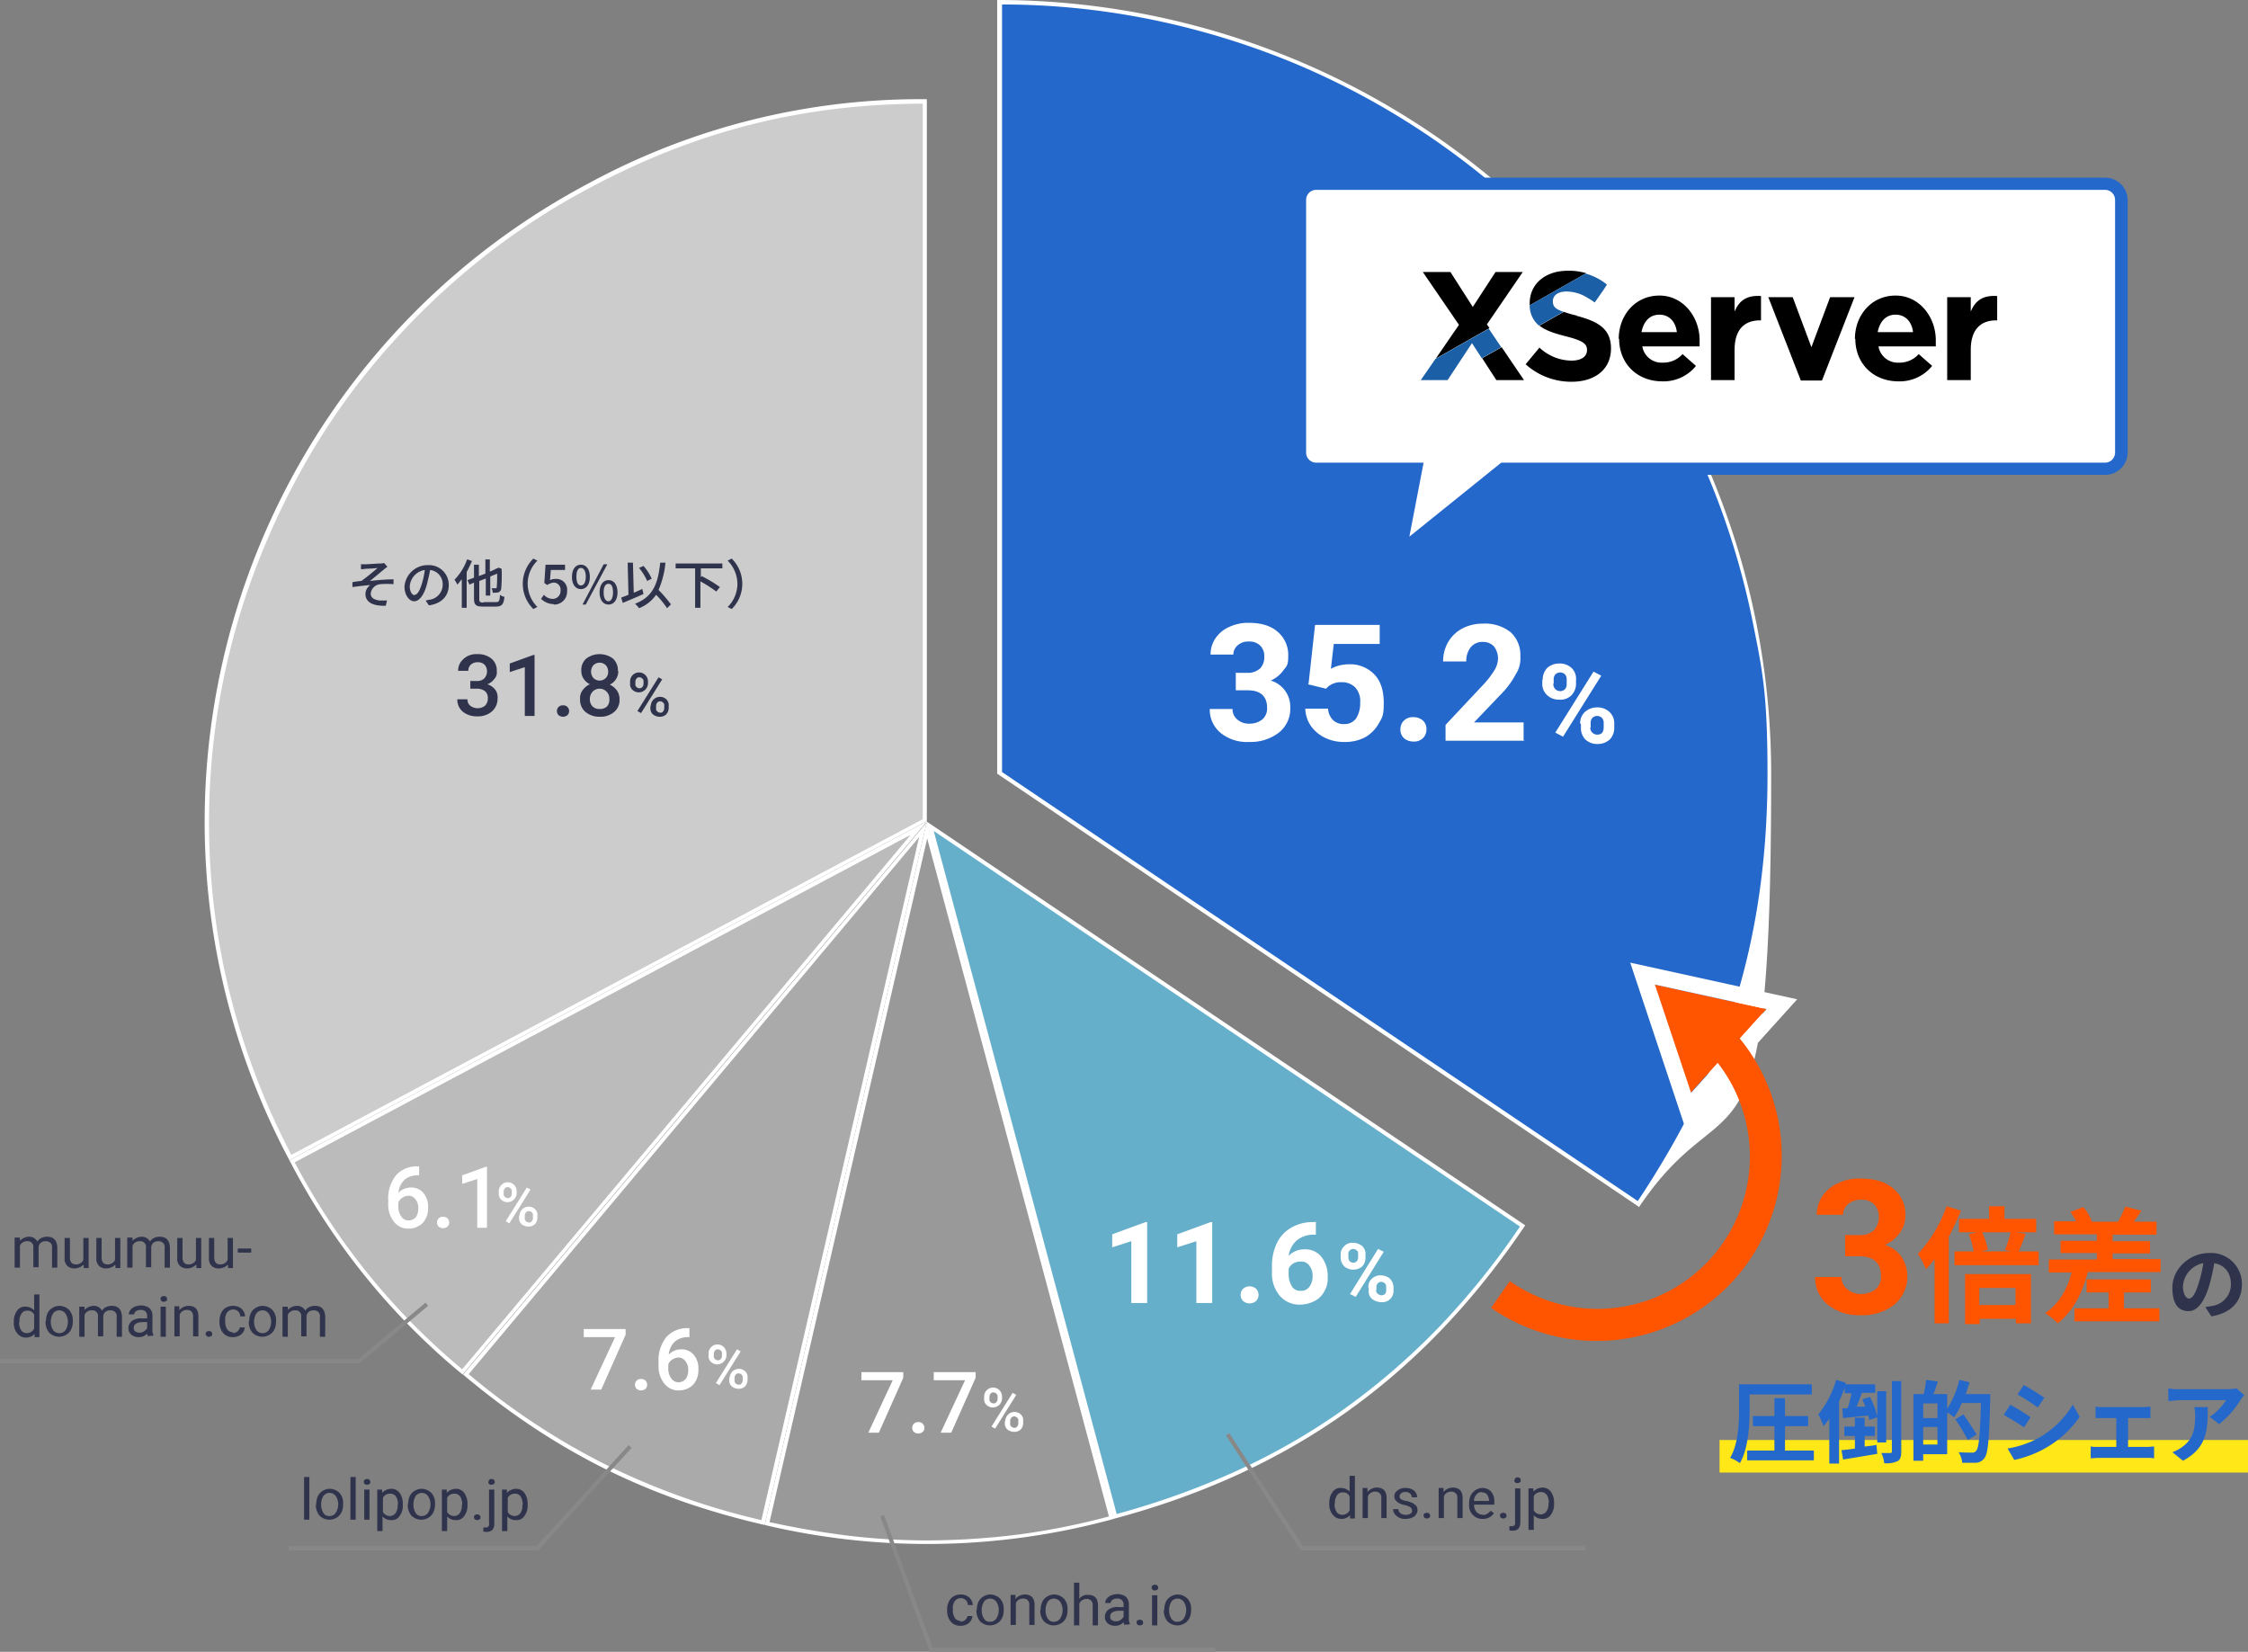 <svg id="img_wordpress_result_02" xmlns="http://www.w3.org/2000/svg" width="553" height="406.3" viewBox="0 0 553 406.3">
  <rect x="0" y="0" width="553" height="406.3" fill="#808080" stroke="none"/>
  <rect id="長方形_11148" width="553" height="406" fill="rgba(255,255,255,0)"/>
  <g id="グループ_23472">
    <path id="パス_13071" d="M4.9,304.4v.8a3.212,3.212,0,0,1,2.2-1,2.245,2.245,0,0,1,2.1,1.2,2.189,2.189,0,0,1,1-.9,3.194,3.194,0,0,1,1.4-.3c1.6,0,2.4.9,2.5,2.6v5H12.8v-4.9a1.374,1.374,0,0,0-.4-1.2,1.746,1.746,0,0,0-1.2-.4,1.922,1.922,0,0,0-1.2.4,1.606,1.606,0,0,0-.5,1.1v4.9H8.2v-4.8A1.383,1.383,0,0,0,7,305.3H6.6a1.848,1.848,0,0,0-1.7,1.1v5.4H3.6v-7.4H4.8Zm15.6,6.7a3.1,3.1,0,0,1-2.2.9,2.41,2.41,0,0,1-1.8-.7,2.52,2.52,0,0,1-.6-2v-4.8h1.3v4.8c0,1.1.5,1.7,1.4,1.7a1.881,1.881,0,0,0,1.9-1.1v-5.4h1.3v7.4H20.6v-.7Zm7.8,0a3.1,3.1,0,0,1-2.2.9,2.41,2.41,0,0,1-1.8-.7,2.52,2.52,0,0,1-.6-2v-4.8H25v4.8c0,1.1.5,1.7,1.4,1.7a1.881,1.881,0,0,0,1.9-1.1v-5.4h1.3v7.4H28.4v-.7Zm4.3-6.7v.8a3.212,3.212,0,0,1,2.2-1,2.245,2.245,0,0,1,2.1,1.2,2.189,2.189,0,0,1,1-.9,3.194,3.194,0,0,1,1.4-.3c1.6,0,2.4.9,2.5,2.6v5H40.5v-4.9a1.374,1.374,0,0,0-.4-1.2,1.746,1.746,0,0,0-1.2-.4,1.922,1.922,0,0,0-1.2.4,1.606,1.606,0,0,0-.5,1.1v4.9H35.9v-4.8a1.383,1.383,0,0,0-1.2-1.6h-.4a1.848,1.848,0,0,0-1.7,1.1v5.4H31.3v-7.4h1.3Zm15.6,6.7a3.1,3.1,0,0,1-2.2.9,2.41,2.41,0,0,1-1.8-.7,2.52,2.52,0,0,1-.6-2v-4.8h1.3v4.8c0,1.1.5,1.7,1.4,1.7a1.881,1.881,0,0,0,1.9-1.1v-5.4h1.3v7.4H48.3v-.7Zm7.8,0a3.1,3.1,0,0,1-2.2.9,2.41,2.41,0,0,1-1.8-.7,2.52,2.52,0,0,1-.6-2v-4.8h1.3v4.8c0,1.1.5,1.7,1.4,1.7a1.881,1.881,0,0,0,1.9-1.1v-5.4h1.3v7.4H56.1v-.7Zm5.8-3H58.5v-1h3.3Zm-58.4,17a4.3,4.3,0,0,1,.8-2.7,2.277,2.277,0,0,1,2.1-1,2.878,2.878,0,0,1,2.1.9v-3.9H9.7v10.5H8.5v-.8a2.737,2.737,0,0,1-2.2.9,2.609,2.609,0,0,1-2.1-1.1,3.907,3.907,0,0,1-.8-2.7h0Zm1.3.1a3.513,3.513,0,0,0,.5,2,1.622,1.622,0,0,0,1.4.7,1.992,1.992,0,0,0,1.8-1.1v-3.4a1.62,1.62,0,0,0-1.7-1,1.513,1.513,0,0,0-1.4.7,3.144,3.144,0,0,0-.5,2.1Zm6.6-.2a4.767,4.767,0,0,1,.4-2,3.039,3.039,0,0,1,1.2-1.3,3.371,3.371,0,0,1,1.7-.5,3.492,3.492,0,0,1,2.4,1,3.658,3.658,0,0,1,.9,2.8h0a4.211,4.211,0,0,1-.4,2,3.039,3.039,0,0,1-1.2,1.3,3.453,3.453,0,0,1-1.8.5,3.492,3.492,0,0,1-2.4-1,4.1,4.1,0,0,1-.9-2.8h.1Zm1.2.2a3.606,3.606,0,0,0,.6,2,1.919,1.919,0,0,0,2.7.3l.3-.3a3.936,3.936,0,0,0,.6-2.1,3.606,3.606,0,0,0-.6-2,1.9,1.9,0,0,0-1.5-.8,1.954,1.954,0,0,0-1.5.7,3.936,3.936,0,0,0-.6,2.1h0Zm8.3-3.8v.8a3.212,3.212,0,0,1,2.2-1,2.245,2.245,0,0,1,2.1,1.2,2.189,2.189,0,0,1,1-.9,3.194,3.194,0,0,1,1.4-.3c1.6,0,2.4.9,2.5,2.6v5H28.7v-4.9a1.374,1.374,0,0,0-.4-1.2,1.746,1.746,0,0,0-1.2-.4,1.922,1.922,0,0,0-1.2.4,1.606,1.606,0,0,0-.5,1.1v4.9H24.1v-4.8a1.383,1.383,0,0,0-1.2-1.6h-.4a1.848,1.848,0,0,0-1.7,1.1v5.4H19.5v-7.4h1.2Zm15.6,7.4c0-.2-.2-.5-.2-.8a2.723,2.723,0,0,1-2.1.9,2.792,2.792,0,0,1-1.8-.6,1.99,1.99,0,0,1-.7-1.6,2.138,2.138,0,0,1,.9-1.8,3.614,3.614,0,0,1,2.5-.6h1.2v-.6a1.5,1.5,0,0,0-.4-1.1,1.594,1.594,0,0,0-1.2-.4,2.016,2.016,0,0,0-1.1.3,1.02,1.02,0,0,0-.5.8H31.7a1.5,1.5,0,0,1,.4-1.1,2.258,2.258,0,0,1,1.1-.8,4.012,4.012,0,0,1,1.5-.3,3.606,3.606,0,0,1,2,.6,2.5,2.5,0,0,1,.8,1.8v3.4a2.877,2.877,0,0,0,.3,1.6h0a5.7,5.7,0,0,1-1.3.1Zm-2.1-1a2.016,2.016,0,0,0,1.1-.3,3.044,3.044,0,0,0,.8-.8v-1.5h-1c-1.5,0-2.3.5-2.3,1.4a.975.975,0,0,0,.4.9,1.689,1.689,0,0,0,1,.3Zm6.5,1H39.5v-7.4h1.3Zm-1.3-9.3c0-.2,0-.4.2-.5a.845.845,0,0,1,.6-.2.735.735,0,0,1,.6.2.764.764,0,0,1,.2.5c0,.2,0,.4-.2.5a1.072,1.072,0,0,1-.6.2.735.735,0,0,1-.6-.2A.764.764,0,0,1,39.5,319.5Zm4.6,1.9v.9a2.99,2.99,0,0,1,2.3-1.1c1.6,0,2.4.9,2.4,2.6v4.9H47.5v-4.9a1.47,1.47,0,0,0-.4-1.2,1.5,1.5,0,0,0-1.1-.4,2.016,2.016,0,0,0-1.1.3,1.6,1.6,0,0,0-.7.9v5.3H42.9v-7.4h1.2Zm6.5,6.7c0-.2,0-.4.2-.5a1,1,0,0,1,1.2,0,.764.764,0,0,1,.2.5c0,.2,0,.4-.2.5a.735.735,0,0,1-.6.2.76.76,0,0,1-.8-.6Zm6.6-.2a1.922,1.922,0,0,0,1.2-.4,1.7,1.7,0,0,0,.6-1h1.2a2.416,2.416,0,0,1-1.5,2.1,3.194,3.194,0,0,1-1.4.3,3.1,3.1,0,0,1-2.4-1,4.1,4.1,0,0,1-.9-2.8v-.2a4.058,4.058,0,0,1,.4-1.9,2.765,2.765,0,0,1,1.1-1.3,3.453,3.453,0,0,1,1.8-.5,3.139,3.139,0,0,1,2.1.7,2.842,2.842,0,0,1,.9,1.9H59.1a1.707,1.707,0,0,0-1.7-1.7,1.8,1.8,0,0,0-1.5.7,2.877,2.877,0,0,0-.5,2v.2a3.513,3.513,0,0,0,.5,2,1.8,1.8,0,0,0,1.5.7Zm4.1-2.9a4.767,4.767,0,0,1,.4-2,3.039,3.039,0,0,1,1.2-1.3,3.371,3.371,0,0,1,1.7-.5,3.492,3.492,0,0,1,2.4,1,3.658,3.658,0,0,1,.9,2.8h0a4.211,4.211,0,0,1-.4,2,3.039,3.039,0,0,1-1.2,1.3,3.453,3.453,0,0,1-1.8.5,3.492,3.492,0,0,1-2.4-1,4.1,4.1,0,0,1-.9-2.8h.1Zm1.2.2a3.606,3.606,0,0,0,.6,2,1.919,1.919,0,0,0,2.7.3l.3-.3a3.936,3.936,0,0,0,.6-2.1,3.606,3.606,0,0,0-.6-2,1.9,1.9,0,0,0-1.5-.8,1.954,1.954,0,0,0-1.5.7,3.936,3.936,0,0,0-.6,2.1h0Zm8.3-3.8v.8a3.212,3.212,0,0,1,2.2-1,2.245,2.245,0,0,1,2.1,1.2,2.189,2.189,0,0,1,1-.9,3.194,3.194,0,0,1,1.4-.3c1.6,0,2.4.9,2.5,2.6v5H78.7v-4.9a1.374,1.374,0,0,0-.4-1.2,1.746,1.746,0,0,0-1.2-.4,1.922,1.922,0,0,0-1.2.4,1.606,1.606,0,0,0-.5,1.1v4.9H74.1v-4.8a1.383,1.383,0,0,0-1.2-1.6h-.4a1.848,1.848,0,0,0-1.7,1.1v5.4H69.5v-7.4h1.3Z" fill="#2f334c"/>
    <path id="パス_13070" d="M76.1,373.8H74.8V363.3h1.3Zm1.7-3.8a4.767,4.767,0,0,1,.4-2,3.039,3.039,0,0,1,1.2-1.3,3.371,3.371,0,0,1,1.7-.5,3.492,3.492,0,0,1,2.4,1,3.658,3.658,0,0,1,.9,2.8h0a4.211,4.211,0,0,1-.4,2,3.039,3.039,0,0,1-1.2,1.3,3.453,3.453,0,0,1-1.8.5,3.492,3.492,0,0,1-2.4-1,4.1,4.1,0,0,1-.9-2.8h.1Zm1.2.2a3.606,3.606,0,0,0,.6,2,1.57,1.57,0,0,0,1.5.7,1.763,1.763,0,0,0,1.5-.8,3.936,3.936,0,0,0,.6-2.1,3.606,3.606,0,0,0-.6-2,1.9,1.9,0,0,0-1.5-.8,1.954,1.954,0,0,0-1.5.7A3.936,3.936,0,0,0,79,370h0Zm8.5,3.6H86.2V363.3h1.3Zm3.4,0H89.6v-7.4h1.3Zm-1.4-9.3c0-.2,0-.4.2-.5a.845.845,0,0,1,.6-.2.735.735,0,0,1,.6.2.764.764,0,0,1,.2.5c0,.2,0,.4-.2.5a1.072,1.072,0,0,1-.6.2.735.735,0,0,1-.6-.2A.764.764,0,0,1,89.5,364.5Zm9.6,5.7a4.3,4.3,0,0,1-.8,2.7,2.277,2.277,0,0,1-2.1,1,2.723,2.723,0,0,1-2.1-.9v3.6H92.8V366.4H94v.8a3.212,3.212,0,0,1,2.2-1,2.512,2.512,0,0,1,2.1,1,4.592,4.592,0,0,1,.8,2.8h0Zm-1.2-.1a3.513,3.513,0,0,0-.5-2,1.683,1.683,0,0,0-1.5-.7,1.936,1.936,0,0,0-1.7,1v3.5a1.936,1.936,0,0,0,1.7,1,1.75,1.75,0,0,0,1.4-.7,3.144,3.144,0,0,0,.5-2.1Zm2.5-.1a4.767,4.767,0,0,1,.4-2,3.039,3.039,0,0,1,1.2-1.3,3.371,3.371,0,0,1,1.7-.5,3.492,3.492,0,0,1,2.4,1,3.658,3.658,0,0,1,.9,2.8h0a4.211,4.211,0,0,1-.4,2,3.039,3.039,0,0,1-1.2,1.3,3.453,3.453,0,0,1-1.8.5,3.492,3.492,0,0,1-2.4-1,4.1,4.1,0,0,1-.9-2.8h.1Zm1.3.2a3.606,3.606,0,0,0,.6,2,1.57,1.57,0,0,0,1.5.7,1.763,1.763,0,0,0,1.5-.8,3.936,3.936,0,0,0,.6-2.1,3.606,3.606,0,0,0-.6-2,1.9,1.9,0,0,0-1.5-.8,1.954,1.954,0,0,0-1.5.7,3.936,3.936,0,0,0-.6,2.1h0Zm13.3,0a4.3,4.3,0,0,1-.8,2.7,2.277,2.277,0,0,1-2.1,1,2.723,2.723,0,0,1-2.1-.9v3.6h-1.3V366.4h1.2v.8a3.212,3.212,0,0,1,2.2-1,2.512,2.512,0,0,1,2.1,1,4.592,4.592,0,0,1,.8,2.8h0Zm-1.3-.1a3.513,3.513,0,0,0-.5-2,1.683,1.683,0,0,0-1.5-.7,1.936,1.936,0,0,0-1.7,1v3.5a1.936,1.936,0,0,0,1.7,1,1.75,1.75,0,0,0,1.4-.7,3.144,3.144,0,0,0,.5-2.1Zm2.9,3.1c0-.2,0-.4.2-.5a1,1,0,0,1,1.2,0,.764.764,0,0,1,.2.5c0,.2,0,.4-.2.5a1,1,0,0,1-1.2,0,.764.764,0,0,1-.2-.5Zm5-6.8v8.3c0,1.4-.6,2.1-1.9,2.1a2.2,2.2,0,0,1-.8-.1v-1h.6c.2,0,.5,0,.6-.2a.778.778,0,0,0,.2-.8v-8.3h1.3Zm-1.4-1.9c0-.2,0-.4.2-.5.1-.2.3-.2.5-.2a.735.735,0,0,1,.6.2.764.764,0,0,1,.2.5c0,.2,0,.4-.2.5a1.072,1.072,0,0,1-.6.2.735.735,0,0,1-.6-.2.764.764,0,0,1-.2-.5Zm9.6,5.7a4.3,4.3,0,0,1-.8,2.7,2.277,2.277,0,0,1-2.1,1,2.723,2.723,0,0,1-2.1-.9v3.6h-1.3V366.4h1.2v.8a3.212,3.212,0,0,1,2.2-1,2.512,2.512,0,0,1,2.1,1,4.592,4.592,0,0,1,.8,2.8h0Zm-1.2-.1a4.552,4.552,0,0,0-.5-2,1.683,1.683,0,0,0-1.5-.7,1.936,1.936,0,0,0-1.7,1v3.5a1.936,1.936,0,0,0,1.7,1,1.75,1.75,0,0,0,1.4-.7,3.144,3.144,0,0,0,.5-2.1Z" fill="#2f334c"/>
    <path id="パス_13069" d="M236.2,398.9a1.922,1.922,0,0,0,1.2-.4,1.7,1.7,0,0,0,.6-1h1.2a2.416,2.416,0,0,1-1.5,2.1,3.194,3.194,0,0,1-1.4.3,3.1,3.1,0,0,1-2.4-1,4.1,4.1,0,0,1-.9-2.8v-.2a4.058,4.058,0,0,1,.4-1.9,2.765,2.765,0,0,1,1.1-1.3,3.453,3.453,0,0,1,1.8-.5,3.139,3.139,0,0,1,2.1.7,2.842,2.842,0,0,1,.9,1.9h-1.2a1.707,1.707,0,0,0-1.7-1.7,1.8,1.8,0,0,0-1.5.7,2.877,2.877,0,0,0-.5,2v.2a3.513,3.513,0,0,0,.5,2,1.8,1.8,0,0,0,1.5.7Zm4.1-2.9a4.767,4.767,0,0,1,.4-2,3.039,3.039,0,0,1,1.2-1.3,3.371,3.371,0,0,1,1.7-.5,3.492,3.492,0,0,1,2.4,1,3.658,3.658,0,0,1,.9,2.8h0a4.212,4.212,0,0,1-.4,2,3.039,3.039,0,0,1-1.2,1.3,3.453,3.453,0,0,1-1.8.5,3.492,3.492,0,0,1-2.4-1,4.1,4.1,0,0,1-.9-2.8h.1Zm1.2.2a3.606,3.606,0,0,0,.6,2,1.57,1.57,0,0,0,1.5.7,1.763,1.763,0,0,0,1.5-.8,3.936,3.936,0,0,0,.6-2.1,3.606,3.606,0,0,0-.6-2,1.9,1.9,0,0,0-1.5-.8,1.954,1.954,0,0,0-1.5.7,3.936,3.936,0,0,0-.6,2.1h0Zm8.3-3.8v.9a2.99,2.99,0,0,1,2.3-1.1c1.6,0,2.4.9,2.4,2.6v4.9h-1.3v-4.9a1.47,1.47,0,0,0-.4-1.2,1.5,1.5,0,0,0-1.1-.4,2.016,2.016,0,0,0-1.1.3,1.6,1.6,0,0,0-.7.9v5.3h-1.3v-7.4h1.2ZM256,396a4.767,4.767,0,0,1,.4-2,3.039,3.039,0,0,1,1.2-1.3,3.371,3.371,0,0,1,1.7-.5,3.492,3.492,0,0,1,2.4,1,3.658,3.658,0,0,1,.9,2.8h0a4.212,4.212,0,0,1-.4,2,3.039,3.039,0,0,1-1.2,1.3,3.453,3.453,0,0,1-1.8.5,3.492,3.492,0,0,1-2.4-1,4.1,4.1,0,0,1-.9-2.8h0Zm1.2.2a3.606,3.606,0,0,0,.6,2,1.57,1.57,0,0,0,1.5.7,1.763,1.763,0,0,0,1.5-.8,3.936,3.936,0,0,0,.6-2.1,3.606,3.606,0,0,0-.6-2,1.9,1.9,0,0,0-1.5-.8,1.954,1.954,0,0,0-1.5.7,3.936,3.936,0,0,0-.6,2.1h0Zm8.3-2.9a2.345,2.345,0,0,1,2.2-1c1.6,0,2.4.9,2.4,2.6v4.9h-1.3v-4.9a1.47,1.47,0,0,0-.4-1.2,1.5,1.5,0,0,0-1.1-.4,2.016,2.016,0,0,0-1.1.3,1.6,1.6,0,0,0-.7.9v5.3h-1.3V389.3h1.3v4Zm11.1,6.5c0-.2-.2-.5-.2-.8a2.723,2.723,0,0,1-2.1.9,2.792,2.792,0,0,1-1.8-.6,1.99,1.99,0,0,1-.7-1.6,2.138,2.138,0,0,1,.9-1.8,3.614,3.614,0,0,1,2.5-.6h1.2v-.6a1.5,1.5,0,0,0-.4-1.1,1.594,1.594,0,0,0-1.2-.4,2.016,2.016,0,0,0-1.1.3,1.02,1.02,0,0,0-.5.8h-1.3a1.5,1.5,0,0,1,.4-1.1,2.258,2.258,0,0,1,1.1-.8,4.012,4.012,0,0,1,1.5-.3,3.606,3.606,0,0,1,2,.6,2.5,2.5,0,0,1,.8,1.8v3.4a2.877,2.877,0,0,0,.3,1.6h0a5.7,5.7,0,0,1-1.3.1Zm-2.1-1a2.016,2.016,0,0,0,1.1-.3,3.044,3.044,0,0,0,.8-.8v-1.5h-1c-1.5,0-2.3.5-2.3,1.4a.975.975,0,0,0,.4.9,1.689,1.689,0,0,0,1,.3Zm5.1.3c0-.2,0-.4.2-.5a1,1,0,0,1,1.2,0,.764.764,0,0,1,.2.5c0,.2,0,.4-.2.5a1,1,0,0,1-1.2,0,.764.764,0,0,1-.2-.5Zm5.1.7h-1.3v-7.4h1.3Zm-1.4-9.3c0-.2,0-.4.2-.5a.845.845,0,0,1,.6-.2.735.735,0,0,1,.6.2.764.764,0,0,1,.2.5c0,.2,0,.4-.2.5a1.072,1.072,0,0,1-.6.2.735.735,0,0,1-.6-.2A.764.764,0,0,1,283.3,390.5Zm3.1,5.5a4.767,4.767,0,0,1,.4-2,3.039,3.039,0,0,1,1.2-1.3,3.371,3.371,0,0,1,1.7-.5,3.492,3.492,0,0,1,2.4,1,3.658,3.658,0,0,1,.9,2.8h0a4.212,4.212,0,0,1-.4,2,3.039,3.039,0,0,1-1.2,1.3,3.453,3.453,0,0,1-1.8.5,3.492,3.492,0,0,1-2.4-1,4.1,4.1,0,0,1-.9-2.8h0Zm1.2.2a3.606,3.606,0,0,0,.6,2,1.57,1.57,0,0,0,1.5.7,1.763,1.763,0,0,0,1.5-.8,3.936,3.936,0,0,0,.6-2.1,3.606,3.606,0,0,0-.6-2,1.9,1.9,0,0,0-1.5-.8,1.954,1.954,0,0,0-1.5.7,3.936,3.936,0,0,0-.6,2.1h0Z" fill="#2f334c"/>
    <path id="パス_13068" d="M327,369.7a4.3,4.3,0,0,1,.8-2.7,2.277,2.277,0,0,1,2.1-1,2.878,2.878,0,0,1,2.1.9V363h1.3v10.5h-1.2v-.8a2.737,2.737,0,0,1-2.2.9,2.609,2.609,0,0,1-2.1-1.1,3.907,3.907,0,0,1-.8-2.7h0Zm1.3.2a3.513,3.513,0,0,0,.5,2,1.622,1.622,0,0,0,1.4.7,1.992,1.992,0,0,0,1.8-1.1v-3.4a1.62,1.62,0,0,0-1.7-1,1.513,1.513,0,0,0-1.4.7,3.144,3.144,0,0,0-.5,2.1Zm8.1-3.8v.9a2.99,2.99,0,0,1,2.3-1.1c1.6,0,2.4.9,2.4,2.6v4.9h-1.3v-4.9a1.47,1.47,0,0,0-.4-1.2,1.5,1.5,0,0,0-1.1-.4,2.016,2.016,0,0,0-1.1.3,1.6,1.6,0,0,0-.7.9v5.3h-1.3V366h1.2Zm10.9,5.4a.909.909,0,0,0-.4-.8,6.943,6.943,0,0,0-1.3-.5,4.423,4.423,0,0,1-1.5-.5,2.7,2.7,0,0,1-.8-.7,1.613,1.613,0,0,1-.3-.9,1.763,1.763,0,0,1,.8-1.5,2.957,2.957,0,0,1,2-.6,3.379,3.379,0,0,1,2,.6,2.136,2.136,0,0,1,.8,1.7h-1.3a1.268,1.268,0,0,0-.4-.9,1.5,1.5,0,0,0-1.1-.4,1.432,1.432,0,0,0-1.1.3.91.91,0,0,0-.4.8.755.755,0,0,0,.4.7,3.258,3.258,0,0,0,1.3.4,8.8,8.8,0,0,1,1.5.5,5.5,5.5,0,0,1,.9.7,1.929,1.929,0,0,1,.3,1,2.088,2.088,0,0,1-.8,1.6,3.7,3.7,0,0,1-2.1.6,3.049,3.049,0,0,1-1.6-.3,3.126,3.126,0,0,1-1.1-.9,1.922,1.922,0,0,1-.4-1.2H344a1.231,1.231,0,0,0,.5,1,2.01,2.01,0,0,0,1.3.4,1.8,1.8,0,0,0,1.2-.3.91.91,0,0,0,.4-.8Zm2.9,1.3c0-.2,0-.4.2-.5a1,1,0,0,1,1.2,0,.764.764,0,0,1,.2.5c0,.2,0,.4-.2.5a1,1,0,0,1-1.2,0,.764.764,0,0,1-.2-.5Zm4.9-6.7v.9a2.99,2.99,0,0,1,2.3-1.1c1.6,0,2.4.9,2.4,2.6v4.9h-1.3v-4.9a1.47,1.47,0,0,0-.4-1.2,1.5,1.5,0,0,0-1.1-.4,2.016,2.016,0,0,0-1.1.3,1.6,1.6,0,0,0-.7.9v5.3h-1.3V366h1.2Zm9.6,7.5a3.1,3.1,0,0,1-2.4-1,3.225,3.225,0,0,1-.9-2.6v-.2a4.477,4.477,0,0,1,.4-2,3.744,3.744,0,0,1,1.2-1.3,3.32,3.32,0,0,1,1.6-.5,2.792,2.792,0,0,1,2.2.9,3.768,3.768,0,0,1,.8,2.7v.5h-5a3,3,0,0,0,.6,1.8,2.36,2.36,0,0,0,1.6.7,1.432,1.432,0,0,0,1.1-.3,2.7,2.7,0,0,0,.8-.7l.8.6a3.131,3.131,0,0,1-2.8,1.4h0Zm-.2-6.6a1.612,1.612,0,0,0-1.3.6,2.271,2.271,0,0,0-.6,1.6h3.7a2.767,2.767,0,0,0-.5-1.6,1.535,1.535,0,0,0-1.3-.5h0Zm4.5,5.8c0-.2,0-.4.2-.5a1,1,0,0,1,1.2,0,.764.764,0,0,1,.2.5c0,.2,0,.4-.2.5a1,1,0,0,1-1.2,0A.764.764,0,0,1,369,372.8Zm5-6.7v8.3c0,1.4-.6,2.1-1.9,2.1a2.2,2.2,0,0,1-.8-.1v-1h.6c.2,0,.5,0,.6-.2a.778.778,0,0,0,.2-.8v-8.3H374Zm-1.4-2c0-.2,0-.4.2-.5.1-.2.3-.2.5-.2a.735.735,0,0,1,.6.2.764.764,0,0,1,.2.5c0,.2,0,.4-.2.5a1.072,1.072,0,0,1-.6.2.735.735,0,0,1-.6-.2.764.764,0,0,1-.2-.5Zm9.7,5.8a4.3,4.3,0,0,1-.8,2.7,2.277,2.277,0,0,1-2.1,1,2.723,2.723,0,0,1-2.1-.9v3.6H376V366.1h1.2v.8a3.212,3.212,0,0,1,2.2-1,2.512,2.512,0,0,1,2.1,1,4.592,4.592,0,0,1,.8,2.8h0Zm-1.3-.2a3.513,3.513,0,0,0-.5-2,1.683,1.683,0,0,0-1.5-.7,1.936,1.936,0,0,0-1.7,1v3.5a1.936,1.936,0,0,0,1.7,1,1.75,1.75,0,0,0,1.4-.7,3.144,3.144,0,0,0,.5-2.1Z" fill="#2f334c"/>
    <g id="パス_12823">
      <path id="パス_13131" data-name="パス 13131" d="M71.4,284.8A178.936,178.936,0,0,1,58.1,252a172.128,172.128,0,0,1-6.5-34.2A177.015,177.015,0,0,1,115.1,65.7a175.823,175.823,0,0,1,29.8-19.9c26.5-14.1,52.7-20.7,82.6-20.7V201.9l-156.1,83Z" fill="#ccc"/>
      <path id="パス_13132" data-name="パス 13132" d="M71.6,284.1,227,201.5V25.5c-29.6.1-55.7,6.7-81.9,20.7a171.121,171.121,0,0,0-29.7,19.9A182.947,182.947,0,0,0,91,90.7a169.237,169.237,0,0,0-18.8,28.5,186.121,186.121,0,0,0-13,31.3,179.5,179.5,0,0,0-6.8,33.2,176.616,176.616,0,0,0-.3,34.1,172.524,172.524,0,0,0,6.5,34.1,179.717,179.717,0,0,0,13.1,32.2m-.5,1.3C25.1,198.8,58,91.3,144.6,45.2A171.135,171.135,0,0,1,228,24.4V202Z" fill="#fff"/>
    </g>
    <g id="パス_12824">
      <path id="パス_13133" data-name="パス 13133" d="M113.8,337.4a164.6,164.6,0,0,1-23.5-23.8,173.846,173.846,0,0,1-18.4-28L226,203.7,113.8,337.4Z" fill="#bbb"/>
      <path id="パス_13134" data-name="パス 13134" d="M223.9,205.4,72.5,285.9a167.418,167.418,0,0,0,41.2,50.9L223.9,205.5m4.1-3.4-114.2,136a168.682,168.682,0,0,1-42.6-52.7L228,202Z" fill="#fff"/>
    </g>
    <g id="パス_12825">
      <path id="パス_13135" data-name="パス 13135" d="M187.7,374.5a168.2,168.2,0,0,1-73.1-36.4L227.1,204,187.7,374.5Z" fill="#aaa"/>
      <path id="パス_13136" data-name="パス 13136" d="M226.1,205.9,115.3,338a172.991,172.991,0,0,0,33.8,22.3,175.774,175.774,0,0,0,38.2,13.6l38.8-168m1.9-3.8-39.9,173c-28.7-6.6-51.7-18.1-74.2-37l114.2-136Z" fill="#fff"/>
    </g>
    <g id="パス_12826">
      <path id="パス_13137" data-name="パス 13137" d="M228.1,379.3a166.05,166.05,0,0,1-19.9-1.2c-6.4-.8-13-1.9-19.6-3.4L228,204.1l45.3,169.1a181.282,181.282,0,0,1-22.4,4.5,174.593,174.593,0,0,1-22.8,1.5Z" fill="#999"/>
      <path id="パス_13138" data-name="パス 13138" d="M228.1,206.2,189.3,374.4c6.4,1.4,12.8,2.5,19.1,3.3a165.651,165.651,0,0,0,19.8,1.2,185.07,185.07,0,0,0,22.7-1.5,173.289,173.289,0,0,0,21.9-4.4L228.1,206.3m-.1-4.2,46,171.5a173.542,173.542,0,0,1-85.9,1.5Z" fill="#fff"/>
    </g>
    <g id="パス_12827">
      <path id="パス_13139" data-name="パス 13139" d="M274.3,373,228.8,203.2l145.7,98.3a192.769,192.769,0,0,1-20,24.9,164.551,164.551,0,0,1-23.3,20.3,168.569,168.569,0,0,1-26.8,15.5A190.64,190.64,0,0,1,274.3,373Z" fill="#66afcb"/>
      <path id="パス_13140" data-name="パス 13140" d="M229.7,204.4l45,168a193.26,193.26,0,0,0,29.5-10.6,159.862,159.862,0,0,0,26.7-15.4,170.392,170.392,0,0,0,23.3-20.2,186.75,186.75,0,0,0,19.7-24.5L229.7,204.4m-1.7-2.3,147.2,99.3C350,338.8,317.5,362,273.9,373.6l-46-171.5Z" fill="#fff"/>
    </g>
    <g id="グループ_23436">
      <path id="パス_13078" d="M329.8,308.6a2.723,2.723,0,0,1,.9-2.1,2.651,2.651,0,0,1,2.2-.8,3.5,3.5,0,0,1,2.2.8,2.651,2.651,0,0,1,.8,2.2v.7a3.037,3.037,0,0,1-.8,2.1,3.425,3.425,0,0,1-4.4,0,3.1,3.1,0,0,1-.9-2.2Zm1.9.7a1.4,1.4,0,0,0,.3.9,1.489,1.489,0,0,0,.9.4,1.222,1.222,0,0,0,.9-.4,1.689,1.689,0,0,0,.3-1v-.7c0-.3,0-.7-.3-.9a1.489,1.489,0,0,0-.9-.4,1.222,1.222,0,0,0-.9.4,1.209,1.209,0,0,0-.3,1Zm4.9,7.3a2.723,2.723,0,0,1,.9-2.1,3.008,3.008,0,0,1,2.2-.8,3.5,3.5,0,0,1,2.2.8,3.1,3.1,0,0,1,.9,2.2v.7a2.758,2.758,0,0,1-3,2.9,4.006,4.006,0,0,1-2.3-.8,2.456,2.456,0,0,1-.8-2.1v-.7Zm1.9.7a1.086,1.086,0,0,0,.4.9,1.268,1.268,0,0,0,.9.4c.8,0,1.2-.4,1.2-1.3v-.7a1.4,1.4,0,0,0-.3-.9,1.268,1.268,0,0,0-.9-.4,1.086,1.086,0,0,0-.9.4,1.209,1.209,0,0,0-.3,1v.7Zm-5,1.7-1.4-.7,6.9-11.1,1.4.7Z" fill="#fff"/>
      <g id="_11.6">
        <g id="グループ_23481" data-name="グループ 23481">
          <path id="パス_13141" data-name="パス 13141" d="M282.3,320.5h-4V305.3l-4.7,1.5v-3.2l8.2-3h.4v19.9Z" fill="#fff"/>
          <path id="パス_13142" data-name="パス 13142" d="M298.3,320.5h-4V305.3l-4.7,1.5v-3.2l8.2-3h.4v19.9Z" fill="#fff"/>
          <path id="パス_13143" data-name="パス 13143" d="M305.2,318.5a2.035,2.035,0,0,1,.6-1.5,2.433,2.433,0,0,1,3.2,0,2.175,2.175,0,0,1,0,3,2.433,2.433,0,0,1-3.2,0A2.035,2.035,0,0,1,305.2,318.5Z" fill="#fff"/>
          <path id="パス_13144" data-name="パス 13144" d="M323.7,300.4v3.3h-.4a6.532,6.532,0,0,0-4.3,1.4,6.128,6.128,0,0,0-2,3.8,5.351,5.351,0,0,1,4-1.6,5.022,5.022,0,0,1,4.1,1.9,7.544,7.544,0,0,1,1.5,4.9,6,6,0,0,1-.8,3.5,5.563,5.563,0,0,1-2.4,2.4,7.884,7.884,0,0,1-3.5.9,6.385,6.385,0,0,1-5.1-2.2,8.453,8.453,0,0,1-1.9-5.8v-1.4a12.611,12.611,0,0,1,1.2-5.7,8.614,8.614,0,0,1,3.5-3.8,10.214,10.214,0,0,1,5.3-1.4h.7Zm-3.9,9.9a3.371,3.371,0,0,0-1.7.5,2.765,2.765,0,0,0-1.1,1.3v1.2a5.686,5.686,0,0,0,.8,3.1,2.322,2.322,0,0,0,2.2,1.1,2.393,2.393,0,0,0,2.1-1,4.237,4.237,0,0,0,.8-2.6,4.033,4.033,0,0,0-.8-2.6,2.393,2.393,0,0,0-2.1-1Z" fill="#fff"/>
        </g>
      </g>
    </g>
    <g id="グループ_23405">
      <path id="パス_13079" d="M242.1,343.5a2.2,2.2,0,1,1,4.4,0v.5a2.265,2.265,0,0,1-3.8,1.6,1.909,1.909,0,0,1-.6-1.6Zm1.3.6a.829.829,0,0,0,.3.8,1.08,1.08,0,0,0,.7.3.908.908,0,0,0,.7-.3,1.136,1.136,0,0,0,.3-.8v-.5a.829.829,0,0,0-.3-.8,1.08,1.08,0,0,0-.7-.3.779.779,0,0,0-.7.3,1.136,1.136,0,0,0-.3.8Zm3.9,5.4a2.265,2.265,0,0,1,3.8-1.6,1.909,1.909,0,0,1,.6,1.6v.5a2.452,2.452,0,0,1-.6,1.6,2.271,2.271,0,0,1-1.6.6,2.716,2.716,0,0,1-1.7-.6,1.909,1.909,0,0,1-.6-1.6v-.5Zm1.2.6a.829.829,0,0,0,.3.8,1.08,1.08,0,0,0,.7.3c.3,0,.5,0,.7-.3a1.222,1.222,0,0,0,.3-.9v-.5a.829.829,0,0,0-.3-.8,1.08,1.08,0,0,0-.7-.3.908.908,0,0,0-.7.3,1.222,1.222,0,0,0-.3.9Zm-3.7,1.3-.9-.5,5.2-8.3.9.5Z" fill="#fff"/>
      <g id="_7.7">
        <g id="グループ_23482" data-name="グループ 23482">
          <path id="パス_13145" data-name="パス 13145" d="M222.2,338.9l-6,13.5h-2.6l6-12.9h-7.7v-2h10.3Z" fill="#fff"/>
          <path id="パス_13146" data-name="パス 13146" d="M225.9,349.8a1.366,1.366,0,0,1,1.1.4,1.45,1.45,0,0,1,0,2,1.713,1.713,0,0,1-2.2,0,1.45,1.45,0,0,1,0-2A1.366,1.366,0,0,1,225.9,349.8Z" fill="#fff"/>
          <path id="パス_13147" data-name="パス 13147" d="M240,338.9l-6,13.5h-2.6l6-12.9h-7.7v-2H240Z" fill="#fff"/>
        </g>
      </g>
    </g>
    <g id="グループ_23406">
      <path id="パス_13081" d="M174.3,332.9a2.2,2.2,0,1,1,4.4,0v.5a2.265,2.265,0,0,1-3.8,1.6,1.909,1.909,0,0,1-.6-1.6Zm1.3.6a.829.829,0,0,0,.3.8,1.08,1.08,0,0,0,.7.3.908.908,0,0,0,.7-.3,1.136,1.136,0,0,0,.3-.8V333a.829.829,0,0,0-.3-.8,1.08,1.08,0,0,0-.7-.3.779.779,0,0,0-.7.3,1.136,1.136,0,0,0-.3.8Zm3.9,5.4a2.265,2.265,0,0,1,3.8-1.6,1.909,1.909,0,0,1,.6,1.6v.5a2.452,2.452,0,0,1-.6,1.6,2.271,2.271,0,0,1-1.6.6,2.716,2.716,0,0,1-1.7-.6,1.909,1.909,0,0,1-.6-1.6v-.5Zm1.2.6a.829.829,0,0,0,.3.8,1.08,1.08,0,0,0,.7.3c.3,0,.5,0,.7-.3a1.222,1.222,0,0,0,.3-.9v-.5a.829.829,0,0,0-.3-.8,1.08,1.08,0,0,0-.7-.3.908.908,0,0,0-.7.3,1.222,1.222,0,0,0-.3.9Zm-3.7,1.2-.9-.5,5.2-8.3.9.5Z" fill="#fff"/>
      <g id="_7.6">
        <g id="グループ_23483" data-name="グループ 23483">
          <path id="パス_13148" data-name="パス 13148" d="M153.9,328.3l-6,13.5h-2.6l6-12.9h-7.7v-2h10.3Z" fill="#fff"/>
          <path id="パス_13149" data-name="パス 13149" d="M157.7,339.2a1.366,1.366,0,0,1,1.1.4,1.45,1.45,0,0,1,0,2,1.713,1.713,0,0,1-2.2,0,1.45,1.45,0,0,1,0-2A1.366,1.366,0,0,1,157.7,339.2Z" fill="#fff"/>
          <path id="パス_13150" data-name="パス 13150" d="M169.6,326.8v2.1h-.3A4.859,4.859,0,0,0,166,330a5.082,5.082,0,0,0-1.5,3.2,4.216,4.216,0,0,1,3.1-1.3,3.809,3.809,0,0,1,3.1,1.4,5.177,5.177,0,0,1,1.1,3.6,5.237,5.237,0,0,1-1.3,3.7A4.826,4.826,0,0,1,167,342a4.312,4.312,0,0,1-3.6-1.7A6.726,6.726,0,0,1,162,336v-.9a9.2,9.2,0,0,1,1.9-6.2,6.811,6.811,0,0,1,5.5-2.2h.3Zm-2.7,7.1a2.976,2.976,0,0,0-1.5.5,2.335,2.335,0,0,0-1,1.2v.8a4.023,4.023,0,0,0,.7,2.6,2.12,2.12,0,0,0,1.8,1,2.5,2.5,0,0,0,1.8-.8,3.8,3.8,0,0,0,.6-2.2,3.232,3.232,0,0,0-.7-2.2,2.091,2.091,0,0,0-1.7-.9Z" fill="#fff"/>
        </g>
      </g>
    </g>
    <g id="グループ_23407">
      <path id="パス_13083" d="M122.7,293a2.2,2.2,0,1,1,4.4,0v.5a2.265,2.265,0,0,1-3.8,1.6,1.909,1.909,0,0,1-.6-1.6Zm1.2.6a.829.829,0,0,0,.3.8,1.08,1.08,0,0,0,.7.3.908.908,0,0,0,.7-.3,1.136,1.136,0,0,0,.3-.8v-.5a.829.829,0,0,0-.3-.8,1.08,1.08,0,0,0-.7-.3.779.779,0,0,0-.7.3,1.136,1.136,0,0,0-.3.8Zm3.9,5.4a2.265,2.265,0,0,1,3.8-1.6,1.909,1.909,0,0,1,.6,1.6v.5a2.452,2.452,0,0,1-.6,1.6,2.271,2.271,0,0,1-1.6.6,2.716,2.716,0,0,1-1.7-.6,1.909,1.909,0,0,1-.6-1.6V299Zm1.3.6a.829.829,0,0,0,.3.8,1.08,1.08,0,0,0,.7.3c.3,0,.5,0,.7-.3a1.222,1.222,0,0,0,.3-.9V299a.829.829,0,0,0-.3-.8,1.08,1.08,0,0,0-.7-.3.908.908,0,0,0-.7.3,1.222,1.222,0,0,0-.3.9Zm-3.8,1.3-.9-.5,5.2-8.3.9.5Z" fill="#fff"/>
      <g id="_6.1">
        <g id="グループ_23484" data-name="グループ 23484">
          <path id="パス_13151" data-name="パス 13151" d="M103.1,287v2.1h-.3a4.859,4.859,0,0,0-3.3,1.1,5.082,5.082,0,0,0-1.5,3.2,4.216,4.216,0,0,1,3.1-1.3,3.809,3.809,0,0,1,3.1,1.4,5.177,5.177,0,0,1,1.1,3.6,5.237,5.237,0,0,1-1.3,3.7,4.826,4.826,0,0,1-3.5,1.4,4.311,4.311,0,0,1-3.6-1.7,6.726,6.726,0,0,1-1.4-4.3v-.9a9.2,9.2,0,0,1,1.9-6.2,6.811,6.811,0,0,1,5.5-2.2h.3Zm-2.6,7.1a2.976,2.976,0,0,0-1.5.5,2.335,2.335,0,0,0-1,1.2v.8a4.023,4.023,0,0,0,.7,2.6,2.12,2.12,0,0,0,1.8,1,2.5,2.5,0,0,0,1.8-.8,3.8,3.8,0,0,0,.6-2.2,3.232,3.232,0,0,0-.7-2.2,2.091,2.091,0,0,0-1.7-.9Z" fill="#fff"/>
          <path id="パス_13152" data-name="パス 13152" d="M109,299.3a1.366,1.366,0,0,1,1.1.4,1.45,1.45,0,0,1,0,2,1.713,1.713,0,0,1-2.2,0,1.45,1.45,0,0,1,0-2A1.366,1.366,0,0,1,109,299.3Z" fill="#fff"/>
          <path id="パス_13153" data-name="パス 13153" d="M119.9,302h-2.5V290l-3.7,1.2v-2.1l5.8-2.1h.3v15Z" fill="#fff"/>
        </g>
      </g>
    </g>
    <g id="グループ_23408">
      <path id="パス_13085" d="M155,167.6a2.2,2.2,0,1,1,4.4,0v.5a2.265,2.265,0,0,1-3.8,1.6,1.909,1.909,0,0,1-.6-1.6Zm1.3.6a.829.829,0,0,0,.3.8,1.08,1.08,0,0,0,.7.3.908.908,0,0,0,.7-.3,1.136,1.136,0,0,0,.3-.8v-.5a.829.829,0,0,0-.3-.8,1.08,1.08,0,0,0-.7-.3.779.779,0,0,0-.7.3,1.136,1.136,0,0,0-.3.8Zm3.8,5.4a2.265,2.265,0,0,1,3.8-1.6,1.909,1.909,0,0,1,.6,1.6v.5a2.452,2.452,0,0,1-.6,1.6,2.271,2.271,0,0,1-1.6.6,2.715,2.715,0,0,1-1.7-.6,1.909,1.909,0,0,1-.6-1.6v-.5Zm1.3.6a.829.829,0,0,0,.3.8,1.08,1.08,0,0,0,.7.3c.3,0,.5,0,.7-.3a1.222,1.222,0,0,0,.3-.9v-.5a.829.829,0,0,0-.3-.8,1.08,1.08,0,0,0-.7-.3.908.908,0,0,0-.7.3,1.222,1.222,0,0,0-.3.9Zm-3.7,1.2-.9-.5,5.2-8.3.9.5Z" fill="#2f334c"/>
      <g id="_31.8">
        <g id="グループ_23485" data-name="グループ 23485">
          <path id="パス_13154" data-name="パス 13154" d="M115.8,167.5h1.5a2.445,2.445,0,0,0,1.8-.6,2.413,2.413,0,0,0,.7-1.7,2.352,2.352,0,0,0-.6-1.7,2.2,2.2,0,0,0-1.7-.6,2.352,2.352,0,0,0-1.7.6,2.035,2.035,0,0,0-.6,1.5h-2.5a3.7,3.7,0,0,1,.6-2.1,4.978,4.978,0,0,1,1.7-1.5,4.709,4.709,0,0,1,2.4-.5,5.235,5.235,0,0,1,3.5,1.1,3.739,3.739,0,0,1,1.3,3.1,2.26,2.26,0,0,1-.6,1.9,3.708,3.708,0,0,1-1.7,1.3,4.312,4.312,0,0,1,1.9,1.3,3.185,3.185,0,0,1,.6,2.2A4.158,4.158,0,0,1,121,175a5.219,5.219,0,0,1-3.6,1.2,5.424,5.424,0,0,1-3.5-1.1,3.809,3.809,0,0,1-1.4-3.1H115a1.865,1.865,0,0,0,.7,1.6,3,3,0,0,0,3.6,0,2.481,2.481,0,0,0,.7-1.8,2.139,2.139,0,0,0-.7-1.8,3.281,3.281,0,0,0-2.1-.6h-1.5v-2Z" fill="#2f334c"/>
          <path id="パス_13155" data-name="パス 13155" d="M131.6,176.1h-2.5v-12l-3.7,1.2v-2.1l5.8-2.1h.3v15Z" fill="#2f334c"/>
          <path id="パス_13156" data-name="パス 13156" d="M138.5,173.5a1.366,1.366,0,0,1,1.1.4,1.45,1.45,0,0,1,0,2,1.713,1.713,0,0,1-2.2,0,1.45,1.45,0,0,1,0-2A1.366,1.366,0,0,1,138.5,173.5Z" fill="#2f334c"/>
          <path id="パス_13157" data-name="パス 13157" d="M152.1,165.1a3.606,3.606,0,0,1-.6,2,3.738,3.738,0,0,1-1.5,1.3,4.529,4.529,0,0,1,1.8,1.5,3.7,3.7,0,0,1,.6,2.1,3.739,3.739,0,0,1-1.3,3.1,5.13,5.13,0,0,1-3.5,1.2,5.4,5.4,0,0,1-3.6-1.2,3.871,3.871,0,0,1-1.3-3.1,3.217,3.217,0,0,1,.6-2.2,4.529,4.529,0,0,1,1.8-1.5,3.839,3.839,0,0,1-1.5-1.3,3.379,3.379,0,0,1-.6-2,3.773,3.773,0,0,1,1.2-3,5.5,5.5,0,0,1,6.6,0,3.917,3.917,0,0,1,1.2,3Zm-2.2,6.8a2.41,2.41,0,0,0-.7-1.8,2.414,2.414,0,0,0-3.4,0,2.666,2.666,0,0,0-.7,1.8,2.61,2.61,0,0,0,.6,1.8,2.481,2.481,0,0,0,1.8.7,2.61,2.61,0,0,0,1.8-.6,2.445,2.445,0,0,0,.6-1.8Zm-.3-6.7a2.271,2.271,0,0,0-.6-1.6,2.175,2.175,0,0,0-3,0,2.433,2.433,0,0,0,0,3.2,2.175,2.175,0,0,0,3,0A2.111,2.111,0,0,0,149.6,165.2Z" fill="#2f334c"/>
        </g>
      </g>
    </g>
    <g id="グループ_23417">
      <g id="グループ_23425">
        <path id="パス_13087" d="M131.2,149.8l1-.5a8.2,8.2,0,0,1-2.4-5.7,8.018,8.018,0,0,1,2.4-5.7l-1-.5a8.692,8.692,0,0,0,0,12.4Zm5.1-1.1a3.137,3.137,0,0,0,3.2-3.1v-.2a2.647,2.647,0,0,0-2.4-3h-.5a2.768,2.768,0,0,0-1.3.3l.2-2.5H139v-1.3h-4.8l-.3,4.5.7.5a3.946,3.946,0,0,1,1.5-.6,1.71,1.71,0,0,1,1.8,1.7v.3a1.96,1.96,0,0,1-1.7,2H136a2.865,2.865,0,0,1-2.2-1l-.7,1a4.572,4.572,0,0,0,3.1,1.3Zm6.6-3.8c1.3,0,2.2-1.1,2.2-3s-.9-3-2.2-3-2.2,1.1-2.2,3S141.6,144.9,142.9,144.9Zm0-.9c-.7,0-1.1-.7-1.1-2.2s.5-2.1,1.1-2.1,1.2.6,1.2,2.1S143.6,144,142.9,144Zm.3,4.7h.9l5.3-9.9h-.9l-5.2,9.9Zm6.5,0c1.3,0,2.2-1.1,2.2-3s-.9-3-2.2-3-2.2,1.1-2.2,3,.9,3,2.2,3Zm0-.8c-.7,0-1.2-.7-1.2-2.2s.5-2.1,1.2-2.1,1.1.7,1.1,2.1-.5,2.2-1.1,2.2Zm10.6-5.6a12.651,12.651,0,0,0-2-3.1l-1.1.5a13.238,13.238,0,0,1,2,3.2l1.2-.6Zm-2.1,2.5c-.8.3-1.5.7-2.3,1l-.2-7.4h-1.3l.2,7.9c-.7.3-1.3.5-1.8.7l.4,1.3c1.4-.6,3.4-1.4,5.1-2.2l-.3-1.2Zm6.8,3.8a32.69,32.69,0,0,0-3-3.5,22.023,22.023,0,0,0,1.7-6.7h-1.3c-.5,5.3-1.9,8.5-6.2,10.1a5.241,5.241,0,0,1,1,1.1,9.157,9.157,0,0,0,4.2-3.3,21.585,21.585,0,0,1,2.7,3.3l1-1Zm12.7-8.8v-1.2H166.2v1.2H171v9.7h1.3V143a32.214,32.214,0,0,1,3.9,2.5l.9-1.1a33.5,33.5,0,0,0-4.5-2.7l-.2.3v-2.2h5.4Zm2.3-2.4-1,.5a8.2,8.2,0,0,1,2.4,5.7,8.018,8.018,0,0,1-2.4,5.7l1,.5a8.692,8.692,0,0,0,0-12.4Z" fill="#2f334c"/>
        <path id="パス_13088" d="M88.8,138.7V140a3.749,3.749,0,0,0,1.1-.1c.5,0,2.5-.1,3-.2-1.3,1.1-2.6,2.2-4,3.2a16.6,16.6,0,0,0-2.2.3v1.2c1.5-.2,3.1-.4,4.4-.5a2.748,2.748,0,0,0-1.2,2.2c0,2,1.8,3,5,2.9l.3-1.3H93.3c-1.2-.2-2.1-.6-2.1-1.7a2.559,2.559,0,0,1,2.3-2.3,18.186,18.186,0,0,1,3.3,0v-1.2c-1.7,0-4,.2-5.8.4,1-.8,2.6-2.1,3.5-2.9.3-.2.5-.4.8-.6l-.8-.9c-.3,0-.5.1-.8.1-.8,0-3.3.2-3.9.2H88.7Zm13.2,7.7c-.5,0-1.2-.7-1.2-2.2a4.36,4.36,0,0,1,3.7-4,19.424,19.424,0,0,1-.7,3.3c-.6,2-1.2,2.8-1.8,2.8h0Zm3.5,2.5c3.1-.4,4.9-2.3,4.9-5a4.866,4.866,0,0,0-4.7-4.9h-.4a5.715,5.715,0,0,0-5.8,5.3c0,2.1,1.2,3.6,2.4,3.6s2.4-1.5,3.1-4.1c.3-1.2.6-2.4.8-3.6a3.5,3.5,0,0,1,3.1,3.6,3.754,3.754,0,0,1-3.1,3.7c-.4,0-.8.2-1.1.2l.8,1.2Zm9.4-11.3a13.6,13.6,0,0,1-3.1,5,7.458,7.458,0,0,1,.7,1.2c.4-.4.7-.9,1.1-1.3v7h1.2v-8.8c.5-.9.9-1.8,1.3-2.7l-1.1-.4Zm4,10.6c-.9,0-1-.2-1-.9v-4.4l1.6-.6v4.2h1.1v-4.7l1.7-.7c0,1.1,0,2.2-.1,3.3,0,.3-.2.3-.4.3h-.9a2.016,2.016,0,0,1,.3,1.1,6.6,6.6,0,0,0,1.4-.1,1.087,1.087,0,0,0,.7-1,35.33,35.33,0,0,0,.1-4.6v-.2l-.8-.3-.2.2h-.2a13.017,13.017,0,0,1-1.7.8v-3h-1.1v3.5l-1.6.6v-2.8h-1.2v3.2l-1.6.6.5,1.1,1.1-.5v3.9c0,1.6.5,2,2.2,2H122c1.5,0,1.9-.6,2.1-2.4a2.22,2.22,0,0,1-1.1-.5c-.1,1.5-.2,1.8-1,1.8h-3Z" fill="#2f334c"/>
      </g>
    </g>
    <g id="パス_12828">
      <path id="パス_13158" data-name="パス 13158" d="M403,296.1l-157.2-106V.5a189.075,189.075,0,0,1,73.4,15A194.1,194.1,0,0,1,351.5,33a191.619,191.619,0,0,1,51.3,51.3,186.489,186.489,0,0,1,17.5,32.3,193.256,193.256,0,0,1,11.1,35.6,188.54,188.54,0,0,1,3.9,38.3c0,20.3-2.5,38.5-7.8,55.7-5.2,17-13.2,33.4-24.4,50.1Z" fill="#2468cb"/>
      <path id="パス_13159" data-name="パス 13159" d="M402.9,295.4c11-16.5,18.9-32.7,24.1-49.5,5.2-17.1,7.8-35.2,7.8-55.5s-1.3-25.7-3.8-38.2a189.638,189.638,0,0,0-11-35.5,186.18,186.18,0,0,0-17.5-32.2,190.234,190.234,0,0,0-83.3-68.6,191.961,191.961,0,0,0-35.5-11,184.866,184.866,0,0,0-37.2-3.8V189.9L403,295.5m.1,1.3L245.3,190.3V0A190.342,190.342,0,0,1,435.7,190.4c0,105.2-10,73-32.5,106.5Z" fill="#fff"/>
    </g>
    <path id="パス_13074" d="M345,133.1l3.4-17.8H323.8a4.012,4.012,0,0,1-4-4V49.2a4.012,4.012,0,0,1,4-4h194a4.012,4.012,0,0,1,4,4v62.1a4.012,4.012,0,0,1-4,4h-148L346.5,134a1.421,1.421,0,0,1-.6.2.945.945,0,0,1-1-1V133Z" fill="#fff"/>
    <path id="パス_13074_-_アウトライン" d="M346,135.8a2.2,2.2,0,0,1-1.9-.9,2.272,2.272,0,0,1-.5-2.1l3.1-16H323.9a5.549,5.549,0,0,1-5.5-5.5V49.2a5.549,5.549,0,0,1,5.5-5.5h194a5.549,5.549,0,0,1,5.5,5.5v62.1a5.549,5.549,0,0,1-5.5,5.5H370.4l-22.8,18.4a2.271,2.271,0,0,1-1.6.6ZM323.8,46.7a2.476,2.476,0,0,0-2.5,2.5v62.1a2.476,2.476,0,0,0,2.5,2.5h26.4L346.7,132l22.6-18.2H517.8a2.476,2.476,0,0,0,2.5-2.5V49.2a2.476,2.476,0,0,0-2.5-2.5h-194Z" fill="#2468cb"/>
    <g id="Xserver">
      <g id="グループ_23415">
        <path id="パス_12838" d="M398.2,83.4h0c0-5.9,4.1-10.7,10-10.7s9.9,5.3,9.9,11v1.5H404a4.8,4.8,0,0,0,5,4,6.355,6.355,0,0,0,4.9-2.1l3.3,2.9a10.237,10.237,0,0,1-8.3,3.8c-6.1,0-10.6-4.3-10.6-10.5h0Zm14.3-1.7c-.3-2.6-1.9-4.3-4.3-4.3s-3.9,1.7-4.4,4.3h8.7Z"/>
        <path id="パス_12839" d="M420.9,73.1h5.8v3.5c1.2-2.8,3.1-4,6.5-3.8v6h-.3c-3.8,0-6.2,2.3-6.2,7.2v7.5h-5.8V73.2Z"/>
        <path id="パス_12840" d="M434.9,73.1H441l4.6,12.3,4.6-12.3h6l-8,20.5H443l-8-20.5h-.1Z"/>
        <path id="パス_12841" d="M456.3,83.4h0c0-5.9,4.1-10.7,10-10.7s9.9,5.3,9.9,11v1.5H462.1a4.8,4.8,0,0,0,5,4,6.355,6.355,0,0,0,4.9-2.1l3.3,2.9a10.237,10.237,0,0,1-8.3,3.8c-6.1,0-10.6-4.3-10.6-10.5h0Zm14.3-1.7c-.3-2.6-1.9-4.3-4.3-4.3s-3.9,1.7-4.4,4.3h8.7Z"/>
        <path id="パス_12842" d="M479,73.1h5.8v3.5c1.2-2.8,3.1-4,6.5-3.8v6H491c-3.8,0-6.2,2.3-6.2,7.2v7.5H479V73.2h0Z"/>
        <g id="グループ_23414">
          <path id="パス_12843" d="M385.6,66.6c-5.4,0-9.3,3.2-9.3,8h0v.5l13.9-7.9A14.56,14.56,0,0,0,385.6,66.6Z"/>
          <path id="パス_12844" d="M387.8,77.6a24.634,24.634,0,0,1-3.1-.9l-6,3.4c1.5,1.2,3.7,1.9,6.4,2.6,4.4,1.1,5.3,1.9,5.3,3.4h0c0,1.6-1.4,2.6-3.8,2.6a11.646,11.646,0,0,1-7.9-3.2l-3.4,4.1a16.762,16.762,0,0,0,11.3,4.3c5.7,0,9.7-3,9.7-8.2h0c0-4.7-3-6.6-8.4-8h0Z"/>
          <path id="パス_12845" d="M368.1,93.5h6.8l-5.5-8.1-4.8,2.7Z"/>
          <path id="パス_12846" d="M365.7,79.9l8.9-13h-6.7l-5.6,8.6-5.5-8.6H350l8.9,13-5.7,8.3,13.2-7.5-.6-.9Z"/>
        </g>
        <path id="パス_12847" d="M390.2,67.2l-13.9,7.9a6.41,6.41,0,0,0,2.3,5l6-3.4c-2-.7-2.6-1.3-2.6-2.6h0c0-1.4,1.2-2.4,3.4-2.4a9.913,9.913,0,0,1,5.2,1.6,16.288,16.288,0,0,1,1.7,1.1l2.3-3.3.7-1.1a14.356,14.356,0,0,0-5.2-2.7Z" fill="#1b5fa6"/>
        <path id="パス_12848" d="M366.3,80.8l-13.2,7.5-3.6,5.2h6.6l6-9.1,2.4,3.7,4.8-2.7-3.1-4.6Z" fill="#1b5fa6"/>
      </g>
    </g>
    <path id="パス_13072" d="M407.1,242.2l27.4,6-18.6,20.6L407,242.2Z" fill="#ff5400"/>
    <path id="パス_13072_-_アウトライン" d="M407.1,242.2l8.9,26.6,18.6-20.6-27.4-6m-6.1-5.4,41,9-27.8,30.8L401,236.7Z" fill="#fff"/>
    <path id="パス_13073" d="M419,247.1a45.525,45.525,0,0,1-52.2,74.6l4.6-6.6a37.48,37.48,0,1,0,43-61.4l4.6-6.6Z" fill="#ff5400"/>
    <path id="パス_13089" d="M423,354.2H553v8H423Z" fill="#ffe718"/>
    <path id="パス_13092" d="M430.4,343h15.3v-2.5H427.8v6.3c0,3.5-.2,8.4-2.2,11.8a9.205,9.205,0,0,1,2.4,1.3c2.1-3.6,2.4-9.4,2.4-13.1V343Zm8.7,13.8v-6h5.7v-2.5h-5.7v-4.4h-2.6v4.4h-5.3v2.5h5.3v6h-6.7v2.4h16.4v-2.4h-7.1Zm19.6-3.6h2.5v-2.3h-2.5v-2.2h-2.4v2.2h-2.6v2.3h2.6v3.1c-1.2.2-2.3.3-3.3.4l.4,2.3c2.4-.4,5.5-.9,8.4-1.4l-.2-2.2c-1,.2-2,.3-2.9.4v-2.6Zm5.3,1.5V342.2h-2.2v6.2a19.779,19.779,0,0,0-1.8-4.8l-1.9.6c.3.6.5,1.2.8,1.8h-2.2c.4-.9.9-2.2,1.3-3.4h3.3v-2.1H454v-.4c.1,0-2.3-.7-2.3-.7a24.611,24.611,0,0,1-4.4,8.5,25.494,25.494,0,0,1,1.3,2.9c.5-.6.9-1.2,1.4-1.8v11h2.4V344.7a34.544,34.544,0,0,0,1.4-3.4v1.4h1.7c-.3,1.2-.6,2.6-1,3.7h-1.3l.2,2.4c1.8-.2,4-.4,6.2-.6a5.159,5.159,0,0,1,.2,1.1l2-.7v6.2H464Zm1.4-15V357c0,.3-.1.4-.4.4h-2.2a7.172,7.172,0,0,1,.7,2.5,6.368,6.368,0,0,0,3.3-.5c.7-.4.9-1.1.9-2.4V339.7Zm7.7,15.6V351h3.5v4.3Zm3.5-6.5h-3.5v-3.6h3.5Zm7-6c.3-.9.6-1.8.9-2.8l-2.5-.6a23.358,23.358,0,0,1-3,7.1v-3.6h-3.4a22.389,22.389,0,0,0,1.1-3.1l-2.9-.4a19.675,19.675,0,0,1-.6,3.5h-2.5v16.4h2.4v-1.6H479V347.4c.6.4,1.2.8,1.7,1.2a17.036,17.036,0,0,0,1.9-3.5h4.7c-.2,7.8-.5,11.1-1.2,11.8a1.16,1.16,0,0,1-1,.4c-.6,0-1.9,0-3.3-.1a5.772,5.772,0,0,1,.9,2.6h3.4a2.717,2.717,0,0,0,2.1-1.2c.9-1.2,1.1-4.7,1.4-14.5v-1.2h-6.2Zm2.6,10c-1-1.7-2.1-3.3-3.2-4.9l-2,1.2c1.1,1.6,2.1,3.3,3.1,5.1l2.2-1.4Zm11.7-12.2-1.6,2.4c1.5.8,3.7,2.3,5,3.2l1.6-2.4c-1.1-.8-3.6-2.3-5-3.1Zm-4.1,15.6,1.7,2.9a26.691,26.691,0,0,0,7.3-2.7,25.633,25.633,0,0,0,8.8-7.9l-1.7-3a22.848,22.848,0,0,1-8.6,8.3,24.56,24.56,0,0,1-7.5,2.5Zm.7-10.6-1.6,2.4c1.7,1,3.4,2,5,3.1l1.6-2.5a54.679,54.679,0,0,0-5-3.1h0Zm29,10.3v-7.1H529V346c-.6,0-1.1.1-1.7.1H517.2a9.149,9.149,0,0,1-1.7-.1v2.8h5.1v7.1h-4.5a10.868,10.868,0,0,1-1.8-.1v2.9c.6,0,1.2-.1,1.8-.1h12.1a9.7,9.7,0,0,1,1.7.1v-2.9c-.6,0-1.1.1-1.7.1h-4.8Zm16.3-9.8a13.556,13.556,0,0,1,.2,2c0,3.6-.5,5.9-3.3,7.9a10.077,10.077,0,0,1-2.3,1.2l2.6,2.1c6-3.2,6.1-7.7,6.1-13.2h-3.2Zm10.4-4.6a16.351,16.351,0,0,1-2.2.2H536.1a12.287,12.287,0,0,1-2.7-.2v3.1c1,0,1.8-.2,2.7-.2h11.5a14.191,14.191,0,0,1-4,4.1l2.3,1.8a23.347,23.347,0,0,0,5.3-6,4.811,4.811,0,0,1,.9-1.1l-1.8-1.6Z" fill="#2468cb"/>
    <path id="パス_13091" d="M453.8,303.8h3.5a5.027,5.027,0,0,0,3.7-1.2,4.971,4.971,0,0,0,1.2-3.3,4.471,4.471,0,0,0-1.2-3.1,4.336,4.336,0,0,0-3.2-1.1,5,5,0,0,0-3.1,1,3.366,3.366,0,0,0-1.3,2.7h-6.5a8.555,8.555,0,0,1,1.4-4.6,9.376,9.376,0,0,1,3.9-3.2,11.55,11.55,0,0,1,5.5-1.1c3.5,0,6.2.8,8.1,2.5a8.11,8.11,0,0,1,2.9,6.8,6.773,6.773,0,0,1-1.4,4.1,8.455,8.455,0,0,1-3.6,2.9,7.762,7.762,0,0,1,4.1,3,8.632,8.632,0,0,1,1.4,4.7,8.927,8.927,0,0,1-3.2,7,12.735,12.735,0,0,1-8.4,2.6,12.212,12.212,0,0,1-8-2.6,8.579,8.579,0,0,1-3.1-6.8H453a3.749,3.749,0,0,0,1.4,3,5.431,5.431,0,0,0,3.4,1.2,5.782,5.782,0,0,0,3.6-1.2,3.894,3.894,0,0,0,1.3-3.2c0-3.3-1.8-4.9-5.4-4.9h-3.4v-5.1Zm25-7a32.787,32.787,0,0,1-7,11.6,27.54,27.54,0,0,1,2,3.8,25.245,25.245,0,0,0,2.1-2.5v15.8h3.5V304.2c1.1-2.1,2.1-4.2,3-6.4l-3.5-1.1Zm17,20V321h-8.9v-4.2Zm-12.4,8.9H487v-1.3h8.9v1.1h3.7V313.4H483.4v12.2Zm11.2-22.6a32.209,32.209,0,0,1-1.4,4.4l1.6.3h-7.4l1.6-.4a16.65,16.65,0,0,0-1.4-4.3h6.9Zm2,4.7c.5-1.1,1.1-2.7,1.7-4.3l-2.4-.4h5v-3.3h-7.8v-3.1h-3.8v3.1h-7.4v3.3h4.4l-2,.5a16.6,16.6,0,0,1,1.2,4.2h-4.7v3.4h20.7v-3.4h-4.9Zm25.9,10.1h6.6v-3.2H513.3v3.2h5.4v3.9h-8.4V325h20.9v-3.2h-8.7Zm-2.8-8v-1.6h9.2v-3h-9.2v-1.6h10.8v-3.2h-5.6c.6-.8,1.2-1.7,1.9-2.7l-4-1a25.281,25.281,0,0,1-1.8,3.7h-6.4a11.75,11.75,0,0,0-2.1-3.6l-3.2,1.2a17.612,17.612,0,0,1,1.4,2.3h-5.4v3.2h10.5v1.6h-8.9v3h8.9v1.6H504V313h5.6c-1.1,4.3-3.3,7.9-6.5,10a18.851,18.851,0,0,1,3.1,2.5c3.5-2.7,6-7.1,7.4-12.6h17.9v-3.2H519.6Z" fill="#ff5400"/>
    <path id="パス_13090" d="M538.5,319.4c-.7,0-1.5-1-1.5-3a6.171,6.171,0,0,1,5-5.7,27.7,27.7,0,0,1-1.1,4.8c-.8,2.7-1.6,3.9-2.4,3.9Zm5.4,4.4c5-.8,7.6-3.7,7.6-7.9a7.594,7.594,0,0,0-8-7.7c-4.9,0-9.1,3.9-9.1,8.5s1.9,5.8,4,5.8c2.2,0,3.9-2.4,5.1-6.4a52.276,52.276,0,0,0,1.2-5.4c2.7.5,4.1,2.5,4.1,5.2a5.37,5.37,0,0,1-4.5,5.3q-.75.15-1.8.3l1.5,2.3Z" fill="#2f334c"/>
    <path id="パス_12850" d="M88.482,335.3H0v-1H88.118l16.561-13.883.642.766Z" fill="#888"/>
    <path id="パス_12851" d="M132.421,381.3H71v-1h60.979l22.651-24.837.739.674Z" fill="#888"/>
    <path id="パス_12852" d="M299,406.3H228.751l-12.22-33.328.939-.344,11.98,32.672H299Z" fill="#888"/>
    <path id="パス_12853" d="M390,381.3H319.929l-18.348-28.228.838-.545L320.471,380.3H390Z" fill="#888"/>
    <g id="グループ_23409">
      <g id="_35.2">
        <g id="グループ_23486" data-name="グループ 23486">
          <path id="パス_13160" data-name="パス 13160" d="M303.8,165.5h3a4.421,4.421,0,0,0,3.2-1.1,3.945,3.945,0,0,0,1-2.9,3.474,3.474,0,0,0-1-2.7,3.705,3.705,0,0,0-2.8-1,3.829,3.829,0,0,0-2.7.9,2.99,2.99,0,0,0-1.1,2.3h-5.6a6.978,6.978,0,0,1,1.2-4,7.927,7.927,0,0,1,3.4-2.8,10.869,10.869,0,0,1,4.8-1c3,0,5.4.7,7.1,2.2a7.436,7.436,0,0,1,2.6,5.9c0,2.5-.4,2.5-1.2,3.6a7.65,7.65,0,0,1-3.1,2.5,6.716,6.716,0,0,1,4.8,6.7,7.405,7.405,0,0,1-2.8,6.1,11.381,11.381,0,0,1-7.3,2.3,10.31,10.31,0,0,1-7-2.2,7.354,7.354,0,0,1-2.7-5.9h5.6a3.225,3.225,0,0,0,1.2,2.6,4.359,4.359,0,0,0,3,1,4.962,4.962,0,0,0,3.2-1.1,3.552,3.552,0,0,0,1.1-2.8c0-2.8-1.6-4.3-4.7-4.3h-3v-4.4Z" fill="#fff"/>
          <path id="パス_13161" data-name="パス 13161" d="M321.9,168.2l1.6-14.5h15.9v4.7H328.1l-.7,6.1a9.16,9.16,0,0,1,4.3-1.1,8.291,8.291,0,0,1,6.4,2.5c1.6,1.7,2.3,4,2.3,7.1s-.4,3.5-1.2,4.9a8.979,8.979,0,0,1-3.3,3.4,10.392,10.392,0,0,1-5.1,1.2,10.578,10.578,0,0,1-4.8-1,9.108,9.108,0,0,1-3.5-2.9,7.869,7.869,0,0,1-1.4-4.3h5.6a4.262,4.262,0,0,0,1.2,2.8,3.705,3.705,0,0,0,2.8,1,3.424,3.424,0,0,0,2.9-1.4,6.984,6.984,0,0,0,1-3.9,4.989,4.989,0,0,0-1.2-3.7,4.592,4.592,0,0,0-3.4-1.3,4.859,4.859,0,0,0-3.3,1.1l-.5.5-4.5-1.1Z" fill="#fff"/>
          <path id="パス_13162" data-name="パス 13162" d="M344.5,179.4a2.94,2.94,0,0,1,.9-2.2,3.094,3.094,0,0,1,2.3-.8,3.566,3.566,0,0,1,2.3.8,2.792,2.792,0,0,1,.9,2.2,2.94,2.94,0,0,1-.9,2.2,3.094,3.094,0,0,1-2.3.8,3.566,3.566,0,0,1-2.3-.8A2.792,2.792,0,0,1,344.5,179.4Z" fill="#fff"/>
          <path id="パス_13163" data-name="パス 13163" d="M375.1,182.2H355.6v-3.9l9.2-9.8a22.305,22.305,0,0,0,2.8-3.6,5.733,5.733,0,0,0,.9-2.9,4.719,4.719,0,0,0-1-3,3.534,3.534,0,0,0-2.7-1.1,3.668,3.668,0,0,0-3,1.3,5.424,5.424,0,0,0-1.1,3.5H355a9.392,9.392,0,0,1,1.2-4.7,8.815,8.815,0,0,1,3.5-3.4,10.668,10.668,0,0,1,5.1-1.2,10.061,10.061,0,0,1,6.8,2.1,7.546,7.546,0,0,1,2.4,6,6.936,6.936,0,0,1-1.1,4.3,20.813,20.813,0,0,1-3.8,5.1l-6.5,6.8h12.2v4.6Z" fill="#fff"/>
        </g>
      </g>
      <g id="_">
        <g id="グループ_23487" data-name="グループ 23487">
          <path id="パス_13164" data-name="パス 13164" d="M379.5,167.2a4.172,4.172,0,0,1,1.1-2.9,4.426,4.426,0,0,1,3-1.1,4.248,4.248,0,0,1,3,1.1,3.633,3.633,0,0,1,1.1,2.9v.9a4.172,4.172,0,0,1-1.1,2.9,3.853,3.853,0,0,1-3,1.1,4.248,4.248,0,0,1-3-1.1,3.7,3.7,0,0,1-1.2-2.9v-.9Zm2.6,1a1.9,1.9,0,0,0,.5,1.3,1.69,1.69,0,0,0,2.4,0,1.844,1.844,0,0,0,.4-1.3v-1a1.844,1.844,0,0,0-.4-1.3,1.69,1.69,0,0,0-2.4,0,1.844,1.844,0,0,0-.4,1.3v1Zm2.4,13-1.9-1,9.4-15,1.9,1Zm4.2-3.2a3.847,3.847,0,0,1,1.2-2.9,4.426,4.426,0,0,1,3-1.1,4.248,4.248,0,0,1,3,1.1,3.773,3.773,0,0,1,1.2,3v.9a4.172,4.172,0,0,1-1.1,2.9,4.426,4.426,0,0,1-3,1.1,4.248,4.248,0,0,1-3-1.1,4,4,0,0,1-1.1-2.9v-1Zm2.5,1a1.707,1.707,0,0,0,1.7,1.7c1.1,0,1.6-.6,1.6-1.8v-1a1.844,1.844,0,0,0-.4-1.3,1.69,1.69,0,0,0-2.4,0,1.844,1.844,0,0,0-.4,1.3v1Z" fill="#fff"/>
        </g>
      </g>
    </g>
  </g>
</svg>
